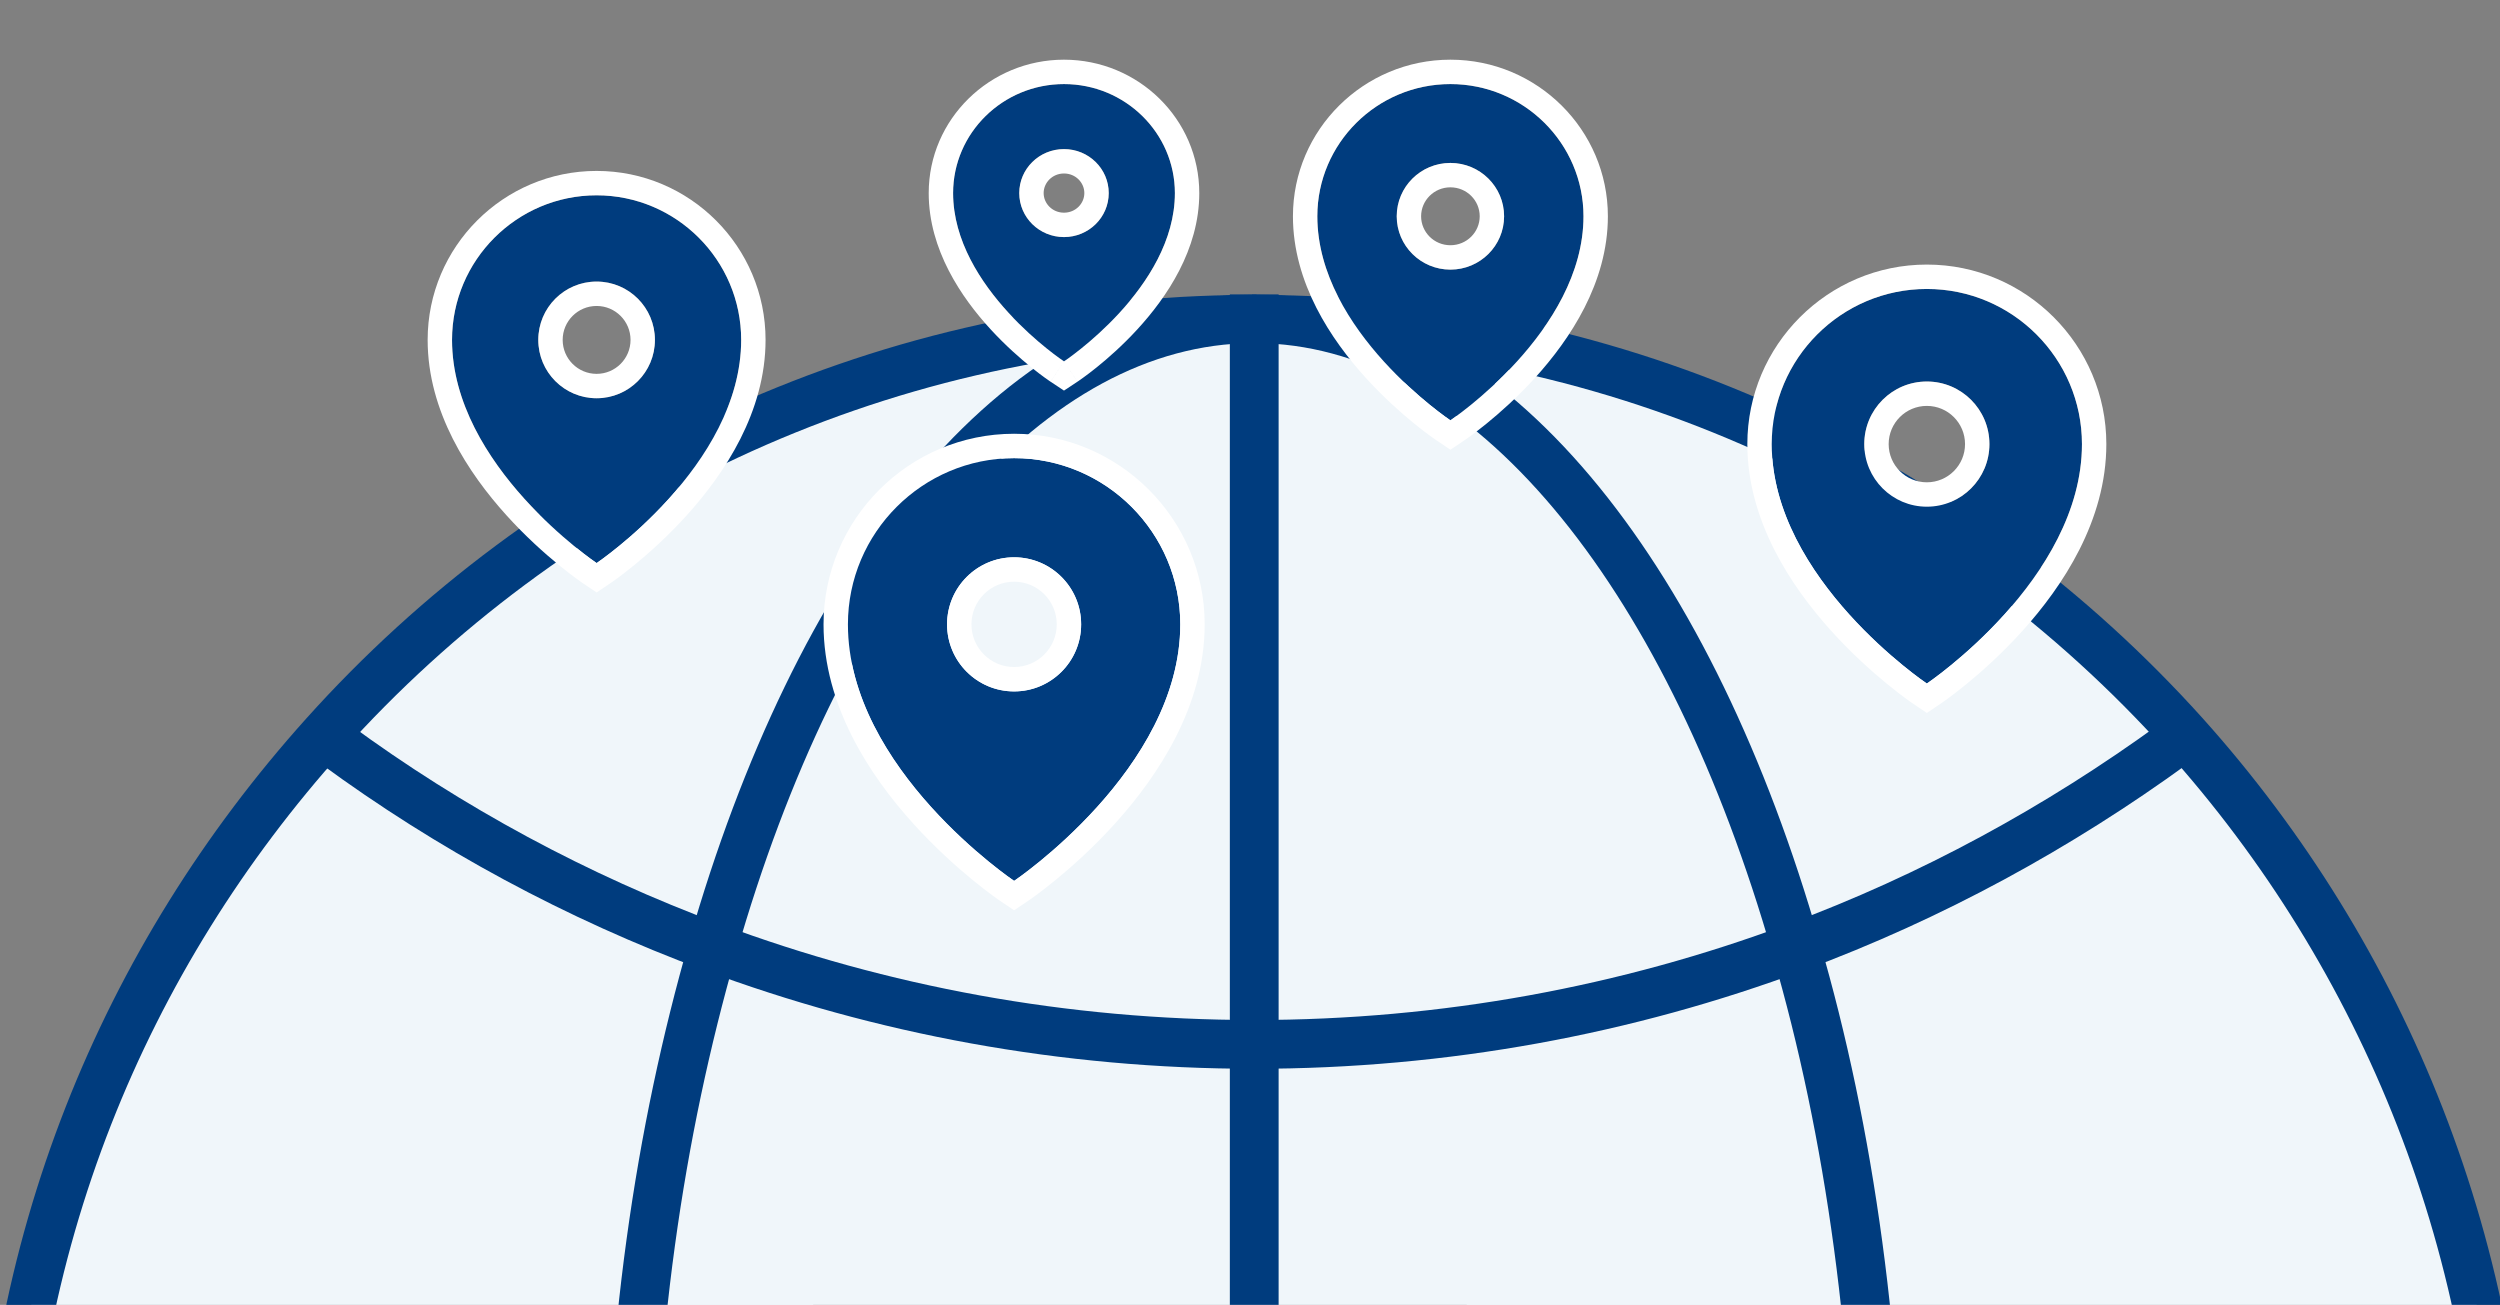 <svg width="205" height="107" viewBox="0 0 205 107" fill="none" xmlns="http://www.w3.org/2000/svg">
<rect x="0" y="0" width="205" height="107" fill="#808080" stroke="none"/>
<g clip-path="url(#clip0_5346_25959)">
<path d="M104.642 26.197C134.15 26.676 160.665 39.727 179.1 60.201C195.5 78.46 205.495 102.705 205.495 129.285C205.495 155.865 195.141 180.949 178.262 199.268C168.446 209.924 156.475 218.484 142.948 224.231" fill="#F0F6FA"/>
<path fill-rule="evenodd" clip-rule="evenodd" d="M102.674 24.165L104.674 24.198C134.764 24.686 161.797 37.995 180.586 58.862L180.588 58.864C197.306 77.478 207.495 102.195 207.495 129.285C207.495 156.38 196.943 181.944 179.733 200.623C169.729 211.482 157.525 220.211 143.73 226.072L141.889 226.854L140.325 223.173L142.166 222.391C155.425 216.758 167.162 208.365 176.791 197.913L176.791 197.912C193.338 179.954 203.495 155.351 203.495 129.285C203.495 103.215 193.693 79.442 177.612 61.537C159.531 41.457 133.535 28.666 104.609 28.197L102.609 28.165L102.674 24.165Z" fill="#003C7E"/>
<path d="M27.435 199.208C10.496 180.889 0.201 156.284 0.201 129.285C0.201 102.286 10.197 78.519 26.597 60.261C45.032 39.727 71.547 26.676 101.055 26.197" fill="#F0F6FA"/>
<path fill-rule="evenodd" clip-rule="evenodd" d="M103.087 28.165L101.087 28.197C72.161 28.666 46.166 41.458 28.085 61.597L28.085 61.597C11.999 79.506 2.201 102.801 2.201 129.285C2.201 155.767 12.297 179.891 28.903 197.85L30.261 199.318L27.324 202.034L25.966 200.566C8.695 181.887 -1.799 156.801 -1.799 129.285C-1.799 101.77 8.394 77.533 25.109 58.924C43.898 37.996 70.933 24.686 101.022 24.198L103.022 24.165L103.087 28.165Z" fill="#003C7E"/>
<path d="M58.859 182.386C54.25 166.881 51.557 148.741 51.557 129.285C51.557 109.829 54.071 92.887 58.44 77.681C66.999 47.749 82.8 27.454 101.056 26.197C101.654 26.197 102.253 26.197 102.851 26.197C103.45 26.197 104.048 26.197 104.647 26.197C122.902 27.454 138.704 47.809 147.263 77.681C151.692 92.827 154.146 110.428 154.146 129.285C154.146 148.143 151.453 166.94 146.844 182.386C143.791 192.383 140.021 201.243 135.591 208.666" fill="#F0F6FA"/>
<path fill-rule="evenodd" clip-rule="evenodd" d="M100.918 24.202C100.964 24.199 101.01 24.197 101.056 24.197H104.647C104.693 24.197 104.739 24.199 104.784 24.202C114.65 24.881 123.629 30.706 131.143 39.947C138.662 49.193 144.854 62.015 149.184 77.125C153.672 92.473 156.146 110.262 156.146 129.285C156.146 148.317 153.43 167.309 148.76 182.958L148.757 182.97C145.668 193.086 141.838 202.101 137.309 209.691L136.284 211.409L132.849 209.359L133.874 207.642C138.203 200.387 141.914 191.684 144.93 181.807C149.476 166.566 152.146 147.965 152.146 129.285C152.146 110.595 149.713 93.186 145.343 78.243L145.34 78.232C141.111 63.472 135.124 51.183 128.039 42.47C120.968 33.775 112.943 28.797 104.577 28.197H101.126C92.758 28.797 84.733 33.762 77.663 42.449C70.579 51.153 64.592 63.442 60.363 78.231L60.362 78.234C56.047 93.251 53.557 110.006 53.557 129.285C53.557 148.562 56.226 166.508 60.776 181.816L61.346 183.733L57.511 184.873L56.942 182.955C52.274 167.253 49.557 148.92 49.557 129.285C49.557 109.653 52.094 92.525 56.517 77.131C60.847 61.988 67.04 49.164 74.561 39.924C82.076 30.689 91.055 24.881 100.918 24.202Z" fill="#003C7E"/>
<path fill-rule="evenodd" clip-rule="evenodd" d="M27.005 58.18L28.617 59.363C37.925 66.198 48.175 71.737 59.133 75.803L59.136 75.804C72.742 80.87 87.469 83.64 102.849 83.64C118.229 83.64 132.957 80.87 146.563 75.804L146.565 75.803C157.518 71.739 167.772 66.141 177.088 59.359L178.705 58.181L181.059 61.415L179.442 62.592C169.845 69.579 159.269 75.356 147.957 79.553C133.911 84.783 118.712 87.64 102.849 87.64C86.986 87.64 71.787 84.783 57.741 79.553C46.434 75.357 35.856 69.641 26.25 62.588L24.638 61.404L27.005 58.18Z" fill="#003C7E"/>
<path fill-rule="evenodd" clip-rule="evenodd" d="M104.847 24.139V195.043H100.847V24.139H104.847Z" fill="#003C7E"/>
<path d="M48.922 16.016C42.385 16.016 37.067 21.335 37.067 27.872C37.067 38.196 48.922 46.172 48.922 46.172C48.922 46.172 60.776 38.196 60.776 27.872C60.776 21.335 55.458 16.016 48.922 16.016ZM48.922 32.656C46.28 32.656 44.139 30.514 44.139 27.872C44.139 25.23 46.28 23.089 48.922 23.089C51.563 23.089 53.704 25.23 53.704 27.872C53.704 30.514 51.563 32.656 48.922 32.656Z" fill="#003C7E"/>
<path fill-rule="evenodd" clip-rule="evenodd" d="M47.805 47.831L48.922 46.172L50.038 47.831L48.922 48.583L47.805 47.831ZM48.922 46.172C48.922 46.172 60.776 38.196 60.776 27.872C60.776 21.335 55.458 16.016 48.922 16.016C42.385 16.016 37.067 21.335 37.067 27.872C37.067 38.196 48.922 46.172 48.922 46.172ZM35.067 27.872C35.067 20.23 41.28 14.016 48.922 14.016C56.563 14.016 62.776 20.23 62.776 27.872C62.776 33.779 59.411 38.823 56.334 42.233C54.768 43.969 53.208 45.357 52.04 46.313C51.455 46.791 50.964 47.164 50.616 47.421C50.441 47.549 50.302 47.648 50.204 47.717C50.155 47.752 50.116 47.778 50.088 47.797L50.055 47.82L50.044 47.828L50.041 47.83L50.039 47.831C50.039 47.831 50.038 47.831 48.922 46.172C47.805 47.831 47.805 47.831 47.804 47.831L47.803 47.83L47.799 47.828L47.789 47.82L47.755 47.797C47.727 47.778 47.689 47.752 47.639 47.717C47.541 47.648 47.402 47.549 47.228 47.421C46.879 47.164 46.388 46.791 45.803 46.313C44.635 45.357 43.075 43.969 41.51 42.233C38.432 38.823 35.067 33.779 35.067 27.872ZM46.139 27.872C46.139 29.41 47.385 30.656 48.922 30.656C50.458 30.656 51.704 29.41 51.704 27.872C51.704 26.334 50.458 25.089 48.922 25.089C47.385 25.089 46.139 26.334 46.139 27.872ZM44.139 27.872C44.139 30.514 46.28 32.656 48.922 32.656C51.563 32.656 53.704 30.514 53.704 27.872C53.704 25.23 51.563 23.089 48.922 23.089C46.28 23.089 44.139 25.23 44.139 27.872Z" fill="white"/>
<path d="M83.157 37.568C75.643 37.568 69.53 43.682 69.53 51.197C69.53 63.064 83.157 72.233 83.157 72.233C83.157 72.233 96.783 63.064 96.783 51.197C96.783 43.682 90.671 37.568 83.157 37.568ZM83.157 56.696C80.121 56.696 77.659 54.234 77.659 51.197C77.659 48.161 80.121 45.699 83.157 45.699C86.193 45.699 88.654 48.161 88.654 51.197C88.654 54.234 86.193 56.696 83.157 56.696Z" fill="#003C7E"/>
<path fill-rule="evenodd" clip-rule="evenodd" d="M82.04 73.893L83.157 72.233L84.273 73.893L83.157 74.644L82.04 73.893ZM83.157 72.233C83.157 72.233 96.783 63.064 96.783 51.197C96.783 43.682 90.671 37.568 83.157 37.568C75.643 37.568 69.53 43.682 69.53 51.197C69.53 63.064 83.157 72.233 83.157 72.233ZM67.53 51.197C67.53 42.578 74.538 35.568 83.157 35.568C91.776 35.568 98.783 42.578 98.783 51.197C98.783 57.876 94.975 63.604 91.455 67.505C89.668 69.486 87.886 71.072 86.552 72.163C85.884 72.71 85.324 73.136 84.927 73.428C84.728 73.574 84.57 73.686 84.459 73.764C84.403 73.803 84.359 73.834 84.328 73.855L84.291 73.881L84.28 73.888L84.275 73.892C84.274 73.892 84.273 73.893 83.157 72.233C82.04 73.893 82.04 73.892 82.039 73.892L82.034 73.888L82.022 73.881L81.985 73.855C81.954 73.834 81.91 73.803 81.855 73.764C81.744 73.686 81.585 73.574 81.387 73.428C80.99 73.136 80.43 72.71 79.761 72.163C78.427 71.072 76.646 69.486 74.859 67.505C71.338 63.604 67.53 57.876 67.53 51.197ZM79.659 51.197C79.659 53.13 81.225 54.696 83.157 54.696C85.088 54.696 86.654 53.13 86.654 51.197C86.654 49.265 85.088 47.699 83.157 47.699C81.225 47.699 79.659 49.265 79.659 51.197ZM77.659 51.197C77.659 54.234 80.121 56.696 83.157 56.696C86.193 56.696 88.654 54.234 88.654 51.197C88.654 48.161 86.193 45.699 83.157 45.699C80.121 45.699 77.659 48.161 77.659 51.197Z" fill="white"/>
<path d="M118.933 6.894C112.916 6.894 108.021 11.757 108.021 17.735C108.021 27.174 118.933 34.468 118.933 34.468C118.933 34.468 129.846 27.174 129.846 17.735C129.846 11.757 124.951 6.894 118.933 6.894ZM118.933 22.109C116.502 22.109 114.531 20.151 114.531 17.735C114.531 15.319 116.502 13.361 118.933 13.361C121.365 13.361 123.336 15.319 123.336 17.735C123.336 20.151 121.365 22.109 118.933 22.109Z" fill="#003C7E"/>
<path fill-rule="evenodd" clip-rule="evenodd" d="M117.822 36.131L118.933 34.468L120.045 36.131L118.933 36.874L117.822 36.131ZM118.933 34.468C118.933 34.468 129.846 27.174 129.846 17.735C129.846 11.757 124.951 6.894 118.933 6.894C112.916 6.894 108.021 11.757 108.021 17.735C108.021 27.174 118.933 34.468 118.933 34.468ZM106.021 17.735C106.021 10.64 111.824 4.894 118.933 4.894C126.043 4.894 131.846 10.64 131.846 17.735C131.846 23.204 128.711 27.858 125.87 30.986C124.422 32.581 122.979 33.856 121.9 34.733C121.358 35.173 120.905 35.516 120.582 35.752C120.42 35.869 120.291 35.961 120.2 36.024C120.154 36.056 120.118 36.081 120.092 36.099L120.06 36.12L120.051 36.127L120.047 36.129L120.046 36.13C120.045 36.13 120.045 36.131 118.933 34.468C117.822 36.131 117.821 36.13 117.821 36.13L117.82 36.129L117.816 36.127L117.806 36.12L117.775 36.099C117.749 36.081 117.713 36.056 117.667 36.024C117.576 35.961 117.447 35.869 117.285 35.752C116.962 35.516 116.508 35.173 115.967 34.733C114.888 33.856 113.445 32.581 111.997 30.986C109.155 27.858 106.021 23.204 106.021 17.735ZM116.531 17.735C116.531 19.034 117.594 20.109 118.933 20.109C120.273 20.109 121.336 19.034 121.336 17.735C121.336 16.436 120.273 15.361 118.933 15.361C117.594 15.361 116.531 16.436 116.531 17.735ZM114.531 17.735C114.531 20.151 116.502 22.109 118.933 22.109C121.365 22.109 123.336 20.151 123.336 17.735C123.336 15.319 121.365 13.361 118.933 13.361C116.502 13.361 114.531 15.319 114.531 17.735Z" fill="white"/>
<path d="M87.247 6.894C82.234 6.894 78.154 10.904 78.154 15.833C78.154 23.617 87.247 29.631 87.247 29.631C87.247 29.631 96.341 23.617 96.341 15.833C96.341 10.904 92.261 6.894 87.247 6.894ZM87.247 19.44C85.221 19.44 83.579 17.825 83.579 15.833C83.579 13.841 85.221 12.226 87.247 12.226C89.274 12.226 90.916 13.841 90.916 15.833C90.916 17.825 89.274 19.44 87.247 19.44Z" fill="#003C7E"/>
<path fill-rule="evenodd" clip-rule="evenodd" d="M86.144 31.299L87.247 29.631L88.351 31.299L87.247 32.029L86.144 31.299ZM87.247 29.631C87.247 29.631 96.341 23.617 96.341 15.833C96.341 10.904 92.261 6.894 87.247 6.894C82.234 6.894 78.154 10.904 78.154 15.833C78.154 23.617 87.247 29.631 87.247 29.631ZM76.154 15.833C76.154 9.767 81.161 4.894 87.247 4.894C93.334 4.894 98.341 9.767 98.341 15.833C98.341 20.482 95.653 24.404 93.267 27.003C92.046 28.334 90.83 29.397 89.921 30.128C89.466 30.495 89.083 30.781 88.809 30.978C88.673 31.077 88.563 31.154 88.485 31.207C88.446 31.234 88.415 31.256 88.393 31.271L88.365 31.289L88.356 31.295L88.352 31.298C88.351 31.299 88.351 31.299 87.247 29.631C86.144 31.299 86.144 31.299 86.143 31.298L86.139 31.295L86.13 31.289L86.102 31.271C86.08 31.256 86.049 31.234 86.01 31.207C85.932 31.154 85.822 31.077 85.685 30.978C85.412 30.781 85.029 30.495 84.573 30.128C83.665 29.397 82.449 28.334 81.228 27.003C78.842 24.404 76.154 20.482 76.154 15.833ZM85.579 15.833C85.579 16.688 86.293 17.44 87.247 17.44C88.201 17.44 88.916 16.688 88.916 15.833C88.916 14.978 88.201 14.226 87.247 14.226C86.293 14.226 85.579 14.978 85.579 15.833ZM83.579 15.833C83.579 17.825 85.221 19.44 87.247 19.44C89.274 19.44 90.916 17.825 90.916 15.833C90.916 13.841 89.274 12.226 87.247 12.226C85.221 12.226 83.579 13.841 83.579 15.833Z" fill="white"/>
<path d="M158.001 23.695C150.988 23.695 145.282 29.402 145.282 36.417C145.282 47.493 158.001 56.051 158.001 56.051C158.001 56.051 170.72 47.493 170.72 36.417C170.72 29.402 165.015 23.695 158.001 23.695ZM158.001 41.549C155.167 41.549 152.87 39.251 152.87 36.417C152.87 33.582 155.167 31.284 158.001 31.284C160.835 31.284 163.133 33.582 163.133 36.417C163.133 39.251 160.835 41.549 158.001 41.549Z" fill="#003C7E"/>
<path fill-rule="evenodd" clip-rule="evenodd" d="M156.885 57.711L158.001 56.051L159.118 57.711L158.001 58.462L156.885 57.711ZM158.001 56.051C158.001 56.051 170.72 47.493 170.72 36.417C170.72 29.402 165.015 23.695 158.001 23.695C150.988 23.695 145.282 29.402 145.282 36.417C145.282 47.493 158.001 56.051 158.001 56.051ZM143.282 36.417C143.282 28.298 149.883 21.695 158.001 21.695C166.12 21.695 172.72 28.298 172.72 36.417C172.72 42.7 169.139 48.077 165.846 51.728C164.172 53.583 162.504 55.068 161.255 56.089C160.629 56.601 160.105 57 159.732 57.274C159.546 57.41 159.397 57.516 159.293 57.59C159.241 57.626 159.2 57.655 159.17 57.675L159.135 57.699L159.124 57.707L159.12 57.709L159.119 57.71C159.118 57.711 159.118 57.711 158.001 56.051C156.885 57.711 156.884 57.711 156.884 57.71L156.882 57.709L156.878 57.707L156.868 57.699L156.832 57.675C156.803 57.655 156.762 57.626 156.709 57.59C156.605 57.516 156.456 57.41 156.27 57.274C155.898 57 155.373 56.601 154.747 56.089C153.499 55.068 151.831 53.583 150.157 51.728C146.863 48.077 143.282 42.7 143.282 36.417ZM154.87 36.417C154.87 38.147 156.272 39.549 158.001 39.549C159.73 39.549 161.133 38.147 161.133 36.417C161.133 34.686 159.73 33.284 158.001 33.284C156.272 33.284 154.87 34.686 154.87 36.417ZM152.87 36.417C152.87 39.251 155.167 41.549 158.001 41.549C160.835 41.549 163.133 39.251 163.133 36.417C163.133 33.582 160.835 31.284 158.001 31.284C155.167 31.284 152.87 33.582 152.87 36.417Z" fill="white"/>
</g>
<defs>
<clipPath id="clip0_5346_25959">
<rect width="205" height="107" fill="white"/>
</clipPath>
</defs>
</svg>

